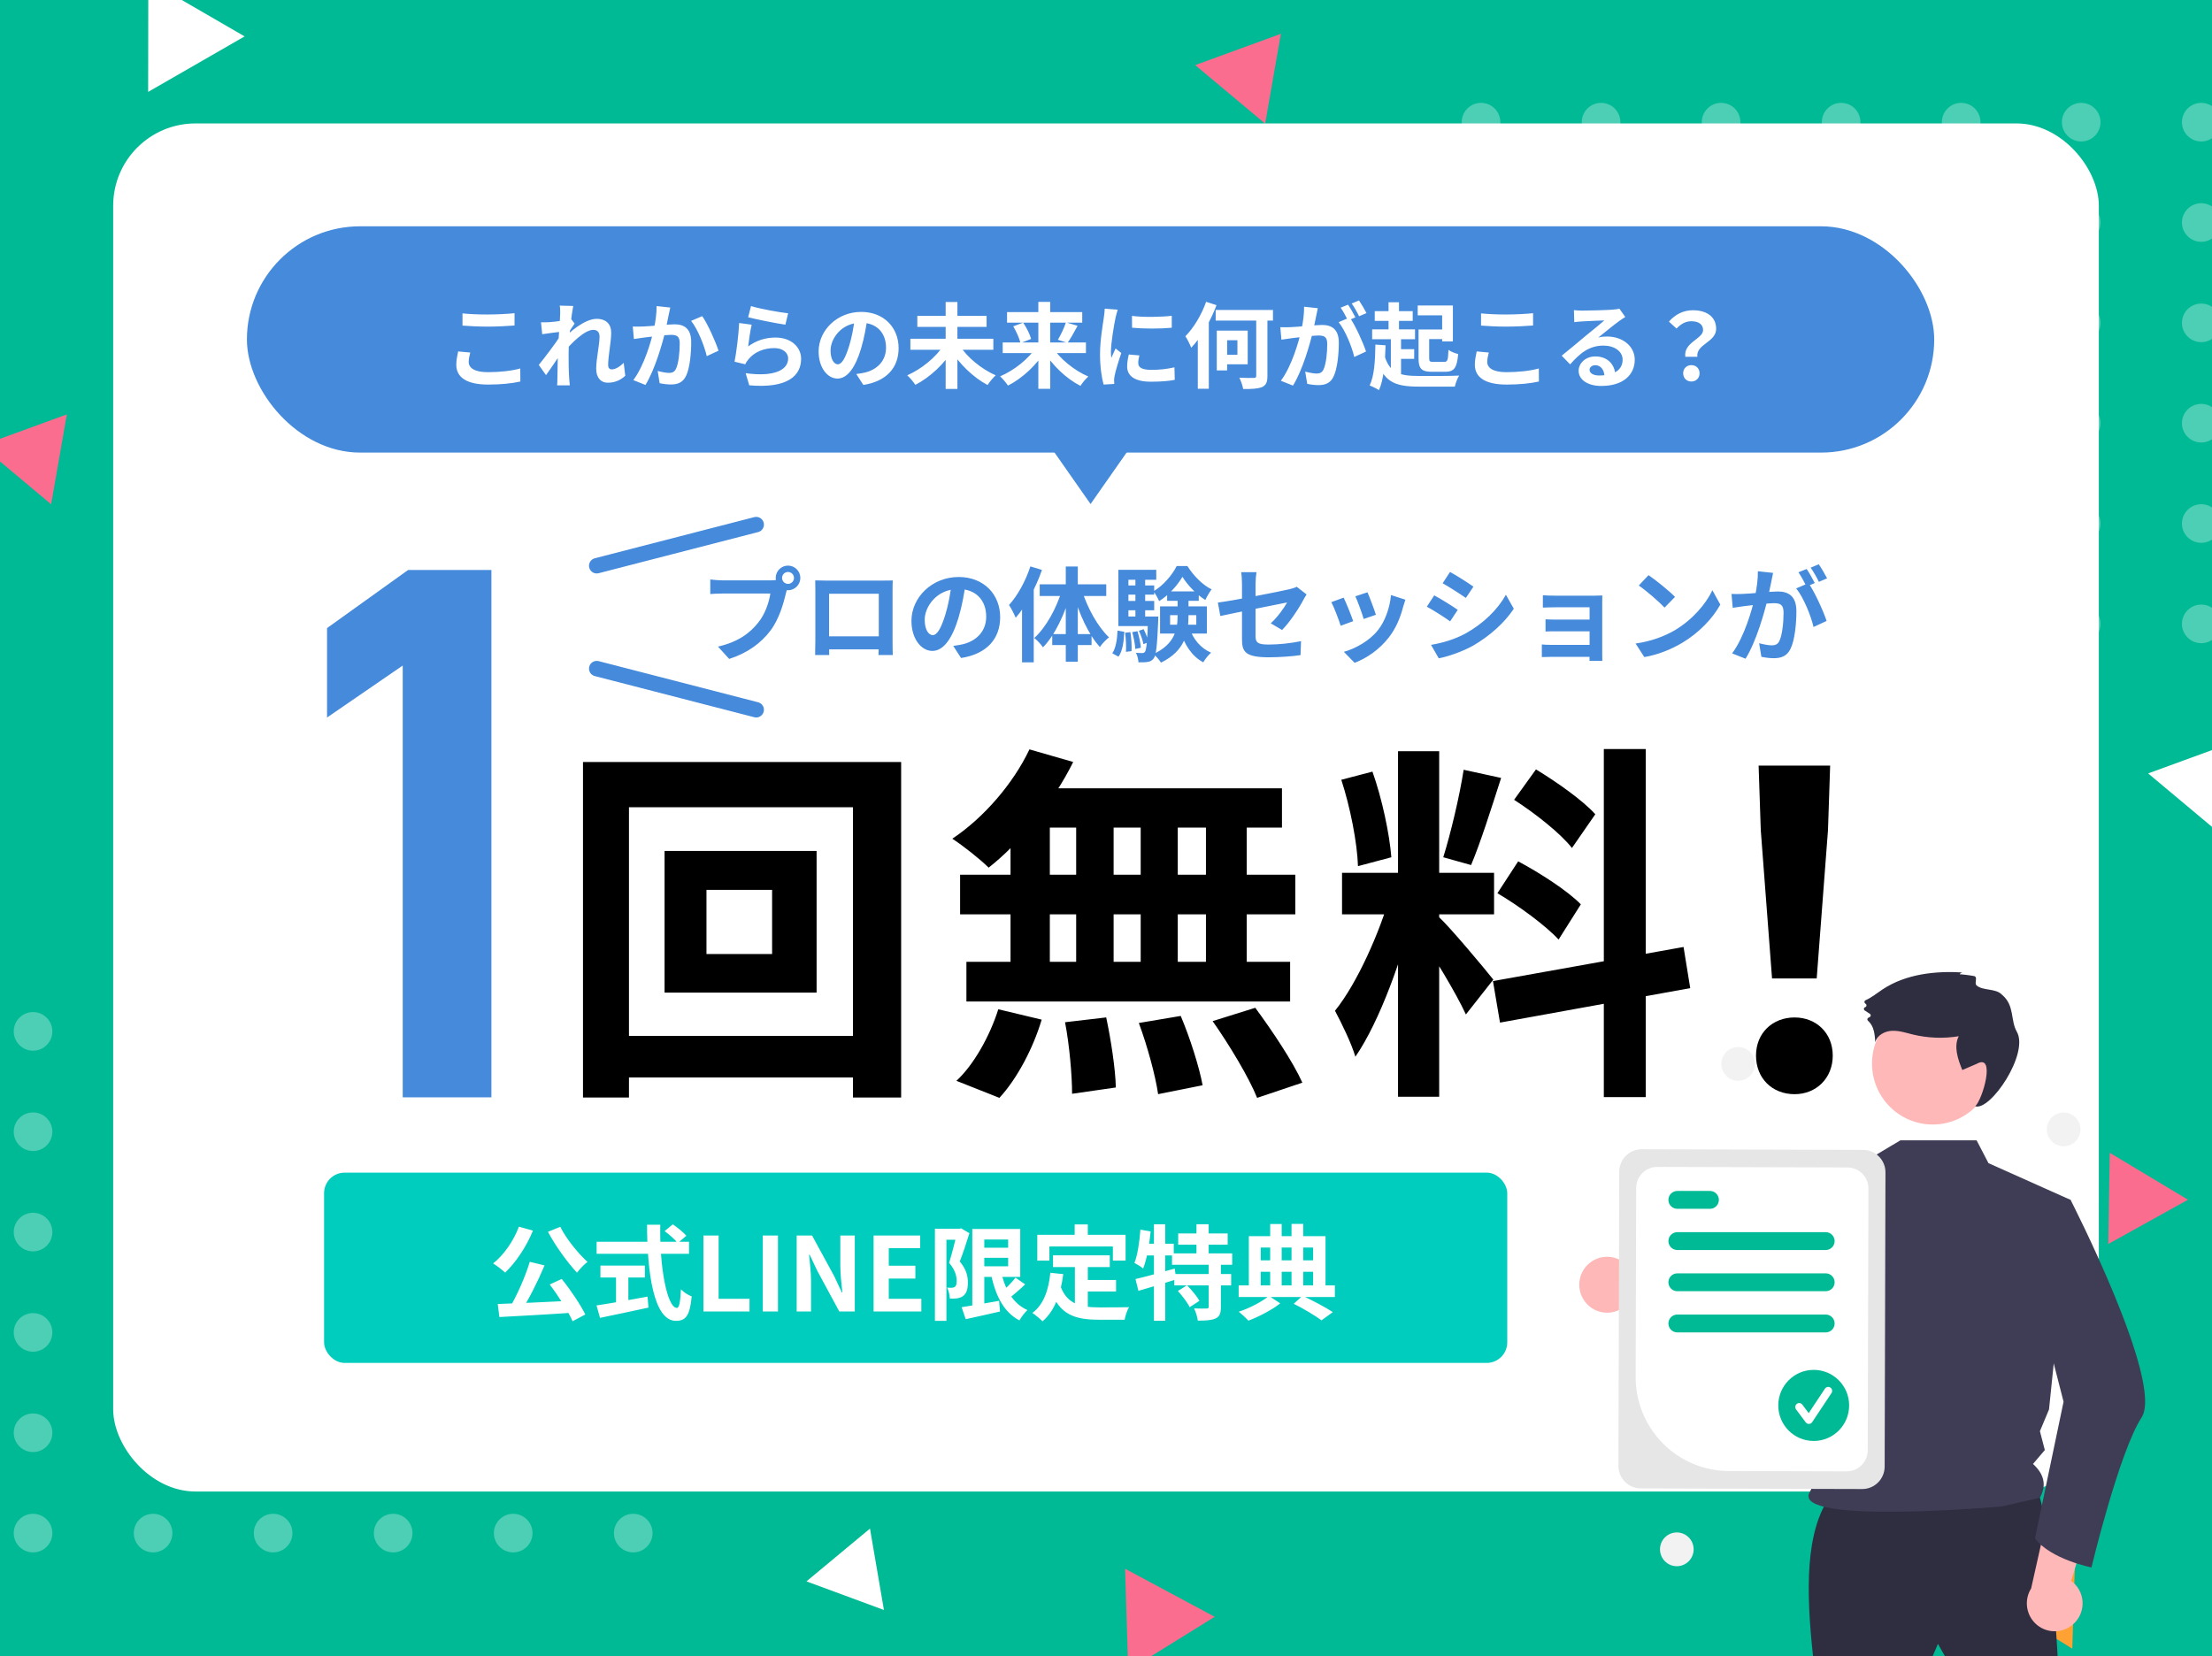 <svg width="430" height="322" viewBox="0 0 430 322" fill="none" xmlns="http://www.w3.org/2000/svg">
<rect x="0" y="0" width="430" height="322" fill="#808080" stroke="none"/>
<g clip-path="url(#clip0_145_504)">
<rect width="430" height="322" fill="#00BA95"/>
<g opacity="0.3">
<circle cx="3.755" cy="3.755" r="3.755" transform="matrix(1 0 0 -1 2.669 301.842)" fill="white"/>
<circle cx="3.755" cy="3.755" r="3.755" transform="matrix(1 0 0 -1 26.004 301.842)" fill="white"/>
<circle cx="3.755" cy="3.755" r="3.755" transform="matrix(1 0 0 -1 49.338 301.842)" fill="white"/>
<circle cx="3.755" cy="3.755" r="3.755" transform="matrix(1 0 0 -1 72.673 301.842)" fill="white"/>
<circle cx="3.755" cy="3.755" r="3.755" transform="matrix(1 0 0 -1 96.007 301.842)" fill="white"/>
<circle cx="3.755" cy="3.755" r="3.755" transform="matrix(1 0 0 -1 119.342 301.842)" fill="white"/>
<circle cx="3.755" cy="3.755" r="3.755" transform="matrix(1 0 0 -1 2.669 282.333)" fill="white"/>
<circle cx="3.755" cy="3.755" r="3.755" transform="matrix(1 0 0 -1 26.004 282.333)" fill="white"/>
<circle cx="3.755" cy="3.755" r="3.755" transform="matrix(1 0 0 -1 49.338 282.333)" fill="white"/>
<circle cx="3.755" cy="3.755" r="3.755" transform="matrix(1 0 0 -1 72.673 282.333)" fill="white"/>
<circle cx="3.755" cy="3.755" r="3.755" transform="matrix(1 0 0 -1 96.007 282.333)" fill="white"/>
<circle cx="3.755" cy="3.755" r="3.755" transform="matrix(1 0 0 -1 119.342 282.333)" fill="white"/>
<circle cx="3.755" cy="3.755" r="3.755" transform="matrix(1 0 0 -1 2.669 262.822)" fill="white"/>
<circle cx="3.755" cy="3.755" r="3.755" transform="matrix(1 0 0 -1 26.004 262.822)" fill="white"/>
<circle cx="3.755" cy="3.755" r="3.755" transform="matrix(1 0 0 -1 49.338 262.822)" fill="white"/>
<circle cx="3.755" cy="3.755" r="3.755" transform="matrix(1 0 0 -1 72.673 262.822)" fill="white"/>
<circle cx="3.755" cy="3.755" r="3.755" transform="matrix(1 0 0 -1 96.007 262.822)" fill="white"/>
<circle cx="3.755" cy="3.755" r="3.755" transform="matrix(1 0 0 -1 119.342 262.822)" fill="white"/>
<circle cx="3.755" cy="3.755" r="3.755" transform="matrix(1 0 0 -1 2.669 243.312)" fill="white"/>
<circle cx="3.755" cy="3.755" r="3.755" transform="matrix(1 0 0 -1 26.004 243.312)" fill="white"/>
<circle cx="3.755" cy="3.755" r="3.755" transform="matrix(1 0 0 -1 49.338 243.312)" fill="white"/>
<circle cx="3.755" cy="3.755" r="3.755" transform="matrix(1 0 0 -1 72.673 243.312)" fill="white"/>
<circle cx="3.755" cy="3.755" r="3.755" transform="matrix(1 0 0 -1 96.007 243.312)" fill="white"/>
<circle cx="3.755" cy="3.755" r="3.755" transform="matrix(1 0 0 -1 119.342 243.312)" fill="white"/>
<circle cx="3.755" cy="3.755" r="3.755" transform="matrix(1 0 0 -1 2.669 223.802)" fill="white"/>
<circle cx="3.755" cy="3.755" r="3.755" transform="matrix(1 0 0 -1 26.004 223.802)" fill="white"/>
<circle cx="3.755" cy="3.755" r="3.755" transform="matrix(1 0 0 -1 49.338 223.802)" fill="white"/>
<circle cx="3.755" cy="3.755" r="3.755" transform="matrix(1 0 0 -1 72.673 223.802)" fill="white"/>
<circle cx="3.755" cy="3.755" r="3.755" transform="matrix(1 0 0 -1 96.007 223.802)" fill="white"/>
<circle cx="3.755" cy="3.755" r="3.755" transform="matrix(1 0 0 -1 119.342 223.802)" fill="white"/>
<circle cx="3.755" cy="3.755" r="3.755" transform="matrix(1 0 0 -1 2.669 204.292)" fill="white"/>
<circle cx="3.755" cy="3.755" r="3.755" transform="matrix(1 0 0 -1 26.004 204.292)" fill="white"/>
<circle cx="3.755" cy="3.755" r="3.755" transform="matrix(1 0 0 -1 49.338 204.292)" fill="white"/>
<circle cx="3.755" cy="3.755" r="3.755" transform="matrix(1 0 0 -1 72.673 204.292)" fill="white"/>
</g>
<g opacity="0.3">
<circle cx="3.755" cy="3.755" r="3.755" transform="matrix(-1 8.74228e-08 8.74228e-08 1 431.665 20)" fill="white"/>
<circle cx="3.755" cy="3.755" r="3.755" transform="matrix(-1 8.74228e-08 8.74228e-08 1 408.331 20)" fill="white"/>
<circle cx="3.755" cy="3.755" r="3.755" transform="matrix(-1 8.74228e-08 8.74228e-08 1 384.996 20)" fill="white"/>
<circle cx="3.755" cy="3.755" r="3.755" transform="matrix(-1 8.74228e-08 8.74228e-08 1 361.662 20)" fill="white"/>
<circle cx="3.755" cy="3.755" r="3.755" transform="matrix(-1 8.74228e-08 8.74228e-08 1 338.327 20)" fill="white"/>
<circle cx="3.755" cy="3.755" r="3.755" transform="matrix(-1 8.74228e-08 8.74228e-08 1 314.993 20)" fill="white"/>
<circle cx="3.755" cy="3.755" r="3.755" transform="matrix(-1 8.74228e-08 8.74228e-08 1 291.658 20)" fill="white"/>
<circle cx="3.755" cy="3.755" r="3.755" transform="matrix(-1 8.74228e-08 8.74228e-08 1 431.665 39.51)" fill="white"/>
<circle cx="3.755" cy="3.755" r="3.755" transform="matrix(-1 8.74228e-08 8.74228e-08 1 408.331 39.51)" fill="white"/>
<circle cx="3.755" cy="3.755" r="3.755" transform="matrix(-1 8.74228e-08 8.74228e-08 1 384.996 39.51)" fill="white"/>
<circle cx="3.755" cy="3.755" r="3.755" transform="matrix(-1 8.74228e-08 8.74228e-08 1 361.662 39.51)" fill="white"/>
<circle cx="3.755" cy="3.755" r="3.755" transform="matrix(-1 8.74228e-08 8.74228e-08 1 338.327 39.51)" fill="white"/>
<circle cx="3.755" cy="3.755" r="3.755" transform="matrix(-1 8.74228e-08 8.74228e-08 1 314.993 39.51)" fill="white"/>
<circle cx="3.755" cy="3.755" r="3.755" transform="matrix(-1 8.74228e-08 8.74228e-08 1 291.658 39.51)" fill="white"/>
<circle cx="3.755" cy="3.755" r="3.755" transform="matrix(-1 8.74228e-08 8.74228e-08 1 431.665 59.02)" fill="white"/>
<circle cx="3.755" cy="3.755" r="3.755" transform="matrix(-1 8.74228e-08 8.74228e-08 1 408.331 59.02)" fill="white"/>
<circle cx="3.755" cy="3.755" r="3.755" transform="matrix(-1 8.74228e-08 8.74228e-08 1 384.996 59.02)" fill="white"/>
<circle cx="3.755" cy="3.755" r="3.755" transform="matrix(-1 8.74228e-08 8.74228e-08 1 361.662 59.02)" fill="white"/>
<circle cx="3.755" cy="3.755" r="3.755" transform="matrix(-1 8.74228e-08 8.74228e-08 1 338.327 59.02)" fill="white"/>
<circle cx="3.755" cy="3.755" r="3.755" transform="matrix(-1 8.74228e-08 8.74228e-08 1 314.993 59.02)" fill="white"/>
<circle cx="3.755" cy="3.755" r="3.755" transform="matrix(-1 8.74228e-08 8.74228e-08 1 291.658 59.02)" fill="white"/>
<circle cx="3.755" cy="3.755" r="3.755" transform="matrix(-1 8.74228e-08 8.74228e-08 1 431.665 78.53)" fill="white"/>
<circle cx="3.755" cy="3.755" r="3.755" transform="matrix(-1 8.74228e-08 8.74228e-08 1 408.331 78.53)" fill="white"/>
<circle cx="3.755" cy="3.755" r="3.755" transform="matrix(-1 8.74228e-08 8.74228e-08 1 384.996 78.53)" fill="white"/>
<circle cx="3.755" cy="3.755" r="3.755" transform="matrix(-1 8.74228e-08 8.74228e-08 1 361.662 78.53)" fill="white"/>
<circle cx="3.755" cy="3.755" r="3.755" transform="matrix(-1 8.74228e-08 8.74228e-08 1 338.327 78.53)" fill="white"/>
<circle cx="3.755" cy="3.755" r="3.755" transform="matrix(-1 8.74228e-08 8.74228e-08 1 314.993 78.53)" fill="white"/>
<circle cx="3.755" cy="3.755" r="3.755" transform="matrix(-1 8.74228e-08 8.74228e-08 1 291.658 78.53)" fill="white"/>
<circle cx="3.755" cy="3.755" r="3.755" transform="matrix(-1 8.74228e-08 8.74228e-08 1 431.665 98.04)" fill="white"/>
<circle cx="3.755" cy="3.755" r="3.755" transform="matrix(-1 8.74228e-08 8.74228e-08 1 408.331 98.04)" fill="white"/>
<circle cx="3.755" cy="3.755" r="3.755" transform="matrix(-1 8.74228e-08 8.74228e-08 1 384.996 98.04)" fill="white"/>
<circle cx="3.755" cy="3.755" r="3.755" transform="matrix(-1 8.74228e-08 8.74228e-08 1 361.662 98.04)" fill="white"/>
<circle cx="3.755" cy="3.755" r="3.755" transform="matrix(-1 8.74228e-08 8.74228e-08 1 338.327 98.04)" fill="white"/>
<circle cx="3.755" cy="3.755" r="3.755" transform="matrix(-1 8.74228e-08 8.74228e-08 1 314.993 98.04)" fill="white"/>
<circle cx="3.755" cy="3.755" r="3.755" transform="matrix(-1 8.74228e-08 8.74228e-08 1 291.658 98.04)" fill="white"/>
<circle cx="3.755" cy="3.755" r="3.755" transform="matrix(-1 8.74228e-08 8.74228e-08 1 431.665 117.55)" fill="white"/>
<circle cx="3.755" cy="3.755" r="3.755" transform="matrix(-1 8.74228e-08 8.74228e-08 1 408.331 117.55)" fill="white"/>
<circle cx="3.755" cy="3.755" r="3.755" transform="matrix(-1 8.74228e-08 8.74228e-08 1 384.996 117.55)" fill="white"/>
<circle cx="3.755" cy="3.755" r="3.755" transform="matrix(-1 8.74228e-08 8.74228e-08 1 361.662 117.55)" fill="white"/>
<circle cx="3.755" cy="3.755" r="3.755" transform="matrix(-1 8.74228e-08 8.74228e-08 1 338.327 117.55)" fill="white"/>
</g>
<path d="M28.828 -3.77L47.552 7.077L28.797 17.869L28.828 -3.77Z" fill="white"/>
<path d="M435.192 143.946L431.96 162.411L417.585 150.38L435.192 143.946Z" fill="white"/>
<path d="M248.996 6.572L245.938 24.042L232.338 12.659L248.996 6.572Z" fill="#FA6D8F"/>
<path d="M12.996 80.572L9.938 98.042L-3.662 86.659L12.996 80.572Z" fill="#FA6D8F"/>
<path d="M410.124 224.147L425.336 233.266L409.832 241.88L410.124 224.147Z" fill="#FA6D8F"/>
<path d="M218.706 305.015L236.133 314.364L219.322 324.782L218.706 305.015Z" fill="#FA6D8F"/>
<path d="M403.333 304.797L389.435 312.253L402.842 320.561L403.333 304.797Z" fill="#FFA133"/>
<path d="M169.119 297.212L171.831 313.036L156.771 307.473L169.119 297.212Z" fill="white"/>
<rect x="22" y="24" width="386" height="266" rx="16" fill="white"/>
<rect x="48" y="44" width="328" height="44" rx="22" fill="#458ADB"/>
<path d="M89.906 60.932C91.238 61.076 92.912 61.148 94.82 61.148C96.584 61.148 98.654 61.04 100.022 60.896V63.29C98.762 63.398 96.548 63.506 94.82 63.506C92.948 63.506 91.382 63.416 89.906 63.308V60.932ZM91.418 68.546C91.256 69.194 91.112 69.77 91.112 70.382C91.112 71.516 92.228 72.362 94.82 72.362C97.232 72.362 99.536 72.092 101.138 71.642L101.156 74.18C99.572 74.54 97.412 74.774 94.892 74.774C90.788 74.774 88.7 73.406 88.7 70.922C88.7 69.896 88.934 69.014 89.06 68.33L91.418 68.546ZM121.55 73.064C120.704 73.838 119.624 74.414 118.148 74.414C116.798 74.414 115.898 73.442 115.898 71.696C115.898 69.734 116.546 67.106 116.546 65.45C116.546 64.568 116.096 64.136 115.322 64.136C113.648 64.136 110.966 66.782 109.526 68.618L109.508 65.846C110.606 64.694 113.612 61.994 115.988 61.994C117.932 61.994 118.814 63.146 118.814 64.658C118.814 66.512 118.22 69.158 118.22 71.03C118.22 71.498 118.472 71.822 118.922 71.822C119.588 71.822 120.434 71.354 121.244 70.544L121.55 73.064ZM109.112 64.496C108.302 64.586 106.592 64.802 105.404 64.982L105.17 62.66C105.674 62.678 106.088 62.678 106.736 62.642C107.87 62.588 110.174 62.246 110.984 61.976L111.704 62.912C111.398 63.326 110.84 64.208 110.534 64.676L109.49 68.06C108.698 69.212 107.096 71.624 106.142 72.938L104.738 70.958C105.872 69.554 108.032 66.71 108.932 65.288L108.968 64.82L109.112 64.496ZM108.896 61.022C108.896 60.518 108.914 59.978 108.806 59.42L111.434 59.492C111.128 60.932 110.534 65.648 110.534 68.87C110.534 70.328 110.534 71.858 110.642 73.532C110.66 73.856 110.732 74.522 110.768 74.918H108.302C108.338 74.504 108.356 73.874 108.356 73.586C108.374 71.84 108.392 70.634 108.446 68.384C108.5 66.782 108.896 61.742 108.896 61.022ZM130.298 59.798C130.19 60.266 130.082 60.842 129.974 61.292C129.812 62.102 129.578 63.218 129.398 64.136C128.804 66.674 127.346 71.804 125.474 74.846L123.116 73.91C125.258 71.03 126.608 66.278 127.112 64.01C127.454 62.39 127.652 60.86 127.634 59.51L130.298 59.798ZM136.508 61.472C137.606 63.038 139.118 66.458 139.676 68.186L137.39 69.248C136.922 67.232 135.644 63.992 134.348 62.39L136.508 61.472ZM123.008 63.488C123.656 63.524 124.268 63.506 124.934 63.488C126.374 63.452 129.776 63.056 131.126 63.056C133.016 63.056 134.366 63.902 134.366 66.512C134.366 68.636 134.114 71.552 133.358 73.1C132.746 74.36 131.756 74.756 130.406 74.756C129.704 74.756 128.858 74.648 128.228 74.504L127.85 72.128C128.552 72.326 129.578 72.506 130.046 72.506C130.658 72.506 131.108 72.326 131.396 71.732C131.9 70.724 132.134 68.528 132.134 66.764C132.134 65.324 131.504 65.108 130.388 65.108C129.308 65.108 126.212 65.504 125.222 65.63C124.7 65.702 123.764 65.828 123.224 65.918L123.008 63.488ZM145.994 59.51C147.704 60.05 151.628 60.752 153.212 60.914L152.672 63.128C150.836 62.876 146.84 62.048 145.436 61.688L145.994 59.51ZM146.12 63.128C145.868 64.136 145.562 66.314 145.436 67.358C147.056 66.17 148.856 65.63 150.746 65.63C153.896 65.63 155.732 67.574 155.732 69.752C155.732 73.046 153.122 75.566 145.652 74.918L144.95 72.56C150.368 73.316 153.212 72.002 153.212 69.698C153.212 68.528 152.114 67.682 150.53 67.682C148.496 67.682 146.678 68.438 145.544 69.806C145.22 70.184 145.022 70.472 144.878 70.832L142.79 70.328C143.15 68.564 143.582 65.036 143.69 62.804L146.12 63.128ZM168.638 61.67C168.386 63.506 168.026 65.612 167.396 67.736C166.316 71.372 164.768 73.604 162.806 73.604C160.79 73.604 159.134 71.39 159.134 68.348C159.134 64.208 162.752 60.644 167.414 60.644C171.86 60.644 174.686 63.74 174.686 67.682C174.686 71.462 172.364 74.144 167.828 74.846L166.46 72.722C167.162 72.632 167.666 72.542 168.152 72.434C170.438 71.876 172.238 70.238 172.238 67.592C172.238 64.766 170.474 62.75 167.36 62.75C163.544 62.75 161.456 65.864 161.456 68.132C161.456 69.95 162.176 70.832 162.86 70.832C163.634 70.832 164.318 69.68 165.074 67.25C165.596 65.558 165.992 63.488 166.172 61.598L168.638 61.67ZM176.972 65.864H193.1V68.006H176.972V65.864ZM178.322 61.418H191.786V63.56H178.322V61.418ZM183.83 58.718H186.116V75.62H183.83V58.718ZM183.452 67.106L185.324 67.88C183.596 70.742 180.788 73.352 177.944 74.828C177.584 74.288 176.864 73.424 176.36 72.974C179.132 71.768 181.976 69.428 183.452 67.106ZM186.512 67.124C187.97 69.446 190.814 71.786 193.568 72.974C193.064 73.406 192.344 74.288 191.984 74.864C189.194 73.388 186.44 70.724 184.712 67.88L186.512 67.124ZM194.918 66.584H211.1V68.654H194.918V66.584ZM195.764 60.68H210.38V62.732H195.764V60.68ZM201.848 58.7H204.152V75.602H201.848V58.7ZM207.212 62.678L209.48 63.344C208.814 64.586 208.094 65.864 207.518 66.674L205.646 66.062C206.204 65.144 206.87 63.74 207.212 62.678ZM196.97 63.452L198.896 62.732C199.562 63.704 200.21 65.018 200.444 65.9L198.374 66.71C198.194 65.846 197.582 64.478 196.97 63.452ZM201.488 67.412L203.234 68.114C201.542 70.958 198.752 73.55 195.944 74.972C195.602 74.45 194.9 73.604 194.414 73.172C197.186 72.002 200.03 69.716 201.488 67.412ZM204.566 67.448C206.006 69.734 208.814 72.038 211.568 73.208C211.064 73.64 210.38 74.468 210.038 75.026C207.23 73.604 204.512 70.976 202.82 68.15L204.566 67.448ZM220.046 61.418C222.26 61.724 225.86 61.634 227.786 61.4V63.722C225.59 63.938 222.314 63.938 220.064 63.722L220.046 61.418ZM221.486 69.104C221.342 69.716 221.27 70.148 221.27 70.616C221.27 71.426 221.972 71.912 223.808 71.912C225.41 71.912 226.742 71.768 228.308 71.426L228.362 73.856C227.192 74.09 225.734 74.216 223.7 74.216C220.604 74.216 219.11 73.1 219.11 71.264C219.11 70.544 219.218 69.842 219.434 68.924L221.486 69.104ZM217.274 60.212C217.148 60.59 216.914 61.508 216.842 61.832C216.59 63.02 215.96 66.62 215.96 68.42C215.96 68.78 215.978 69.23 216.032 69.59C216.302 68.978 216.59 68.366 216.86 67.754L217.976 68.636C217.454 70.148 216.86 72.092 216.68 73.046C216.626 73.316 216.572 73.712 216.572 73.892C216.59 74.09 216.59 74.396 216.608 74.648L214.538 74.774C214.178 73.55 213.836 71.354 213.836 68.906C213.836 66.188 214.376 63.164 214.574 61.76C214.646 61.274 214.736 60.59 214.754 60.014L217.274 60.212ZM236.318 60.266H247.46V62.336H236.318V60.266ZM244.202 61.022H246.38V73.082C246.38 74.324 246.11 74.9 245.336 75.26C244.562 75.584 243.338 75.656 241.664 75.638C241.574 75.026 241.232 74.054 240.926 73.442C242.114 73.496 243.356 73.496 243.734 73.478C244.094 73.478 244.202 73.388 244.202 73.046V61.022ZM236.534 64.28H238.55V72.02H236.534V64.28ZM237.416 64.28H242.546V70.832H237.416V68.978H240.548V66.152H237.416V64.28ZM234.464 58.682L236.48 59.33C235.364 62.372 233.51 65.594 231.566 67.61C231.386 67.106 230.792 65.9 230.432 65.378C232.034 63.776 233.564 61.22 234.464 58.682ZM232.844 63.74L234.986 61.598V61.616V75.584H232.844V63.74ZM256.172 59.924C256.064 60.392 255.956 60.968 255.866 61.418C255.686 62.228 255.47 63.344 255.272 64.262C254.678 66.8 253.238 71.93 251.348 74.972L248.99 74.036C251.132 71.156 252.482 66.404 252.986 64.136C253.328 62.516 253.526 60.986 253.508 59.636L256.172 59.924ZM262.382 61.724C263.48 63.29 264.992 66.638 265.55 68.348L263.264 69.41C262.796 67.412 261.518 64.244 260.222 62.642L262.382 61.724ZM248.882 63.614C249.53 63.65 250.142 63.632 250.808 63.614C252.248 63.578 255.668 63.182 257 63.182C258.908 63.182 260.258 64.028 260.258 66.638C260.258 68.762 259.988 71.678 259.232 73.226C258.638 74.486 257.63 74.882 256.28 74.882C255.578 74.882 254.732 74.774 254.12 74.63L253.724 72.254C254.426 72.452 255.452 72.632 255.92 72.632C256.532 72.632 257 72.452 257.27 71.858C257.774 70.85 258.008 68.654 258.008 66.89C258.008 65.45 257.396 65.234 256.262 65.234C255.2 65.234 252.086 65.63 251.096 65.756C250.574 65.828 249.638 65.954 249.098 66.044L248.882 63.614ZM262.058 59.24C262.508 59.888 263.138 61.04 263.48 61.706L262.04 62.318C261.662 61.58 261.104 60.518 260.618 59.816L262.058 59.24ZM264.182 58.412C264.65 59.096 265.316 60.248 265.64 60.878L264.2 61.49C263.84 60.734 263.246 59.69 262.76 59.006L264.182 58.412ZM267.242 60.5H274.622V62.39H267.242V60.5ZM276.584 64.064H281.516V65.936H276.584V64.064ZM266.738 64.046H275.072V65.954H266.738V64.046ZM271.436 67.898H274.91V69.77H271.436V67.898ZM269.924 58.772H271.958V65.072H269.924V58.772ZM270.374 65.27H272.354V73.28H270.374V65.27ZM275.594 59.402H282.434V66.386H280.346V61.31H275.594V59.402ZM275.756 64.064H277.826V69.626C277.826 70.274 277.952 70.364 278.654 70.364C278.978 70.364 280.328 70.364 280.742 70.364C281.39 70.364 281.498 70.04 281.57 68.024C282.002 68.366 282.902 68.708 283.46 68.834C283.226 71.552 282.668 72.29 280.922 72.29C280.472 72.29 278.78 72.29 278.366 72.29C276.368 72.29 275.756 71.714 275.756 69.644V64.064ZM269.042 68.762C269.996 72.542 272.03 73.1 275.828 73.1C277.214 73.118 282.02 73.118 283.658 73.028C283.316 73.514 282.956 74.522 282.812 75.17H275.828C271.076 75.17 268.736 74.27 267.494 69.212L269.042 68.762ZM267.368 66.998L269.348 67.142C269.258 70.58 268.988 73.784 268.07 75.854C267.692 75.602 266.738 75.134 266.252 74.936C267.152 73.118 267.332 70.112 267.368 66.998ZM287.906 60.932C289.238 61.076 290.912 61.148 292.82 61.148C294.584 61.148 296.654 61.04 298.022 60.896V63.29C296.762 63.398 294.548 63.506 292.82 63.506C290.948 63.506 289.382 63.416 287.906 63.308V60.932ZM289.418 68.546C289.256 69.194 289.112 69.77 289.112 70.382C289.112 71.516 290.228 72.362 292.82 72.362C295.232 72.362 297.536 72.092 299.138 71.642L299.156 74.18C297.572 74.54 295.412 74.774 292.892 74.774C288.788 74.774 286.7 73.406 286.7 70.922C286.7 69.896 286.934 69.014 287.06 68.33L289.418 68.546ZM305.96 60.302C306.464 60.356 307.076 60.392 307.58 60.392C308.552 60.392 312.386 60.302 313.412 60.212C314.168 60.158 314.582 60.086 314.798 60.014L315.95 61.634C315.536 61.904 315.104 62.156 314.708 62.462C313.736 63.146 311.846 64.73 310.694 65.63C311.306 65.468 311.846 65.432 312.404 65.432C315.464 65.432 317.786 67.34 317.786 69.95C317.786 72.794 315.626 75.044 311.27 75.044C308.768 75.044 306.878 73.91 306.878 72.092C306.878 70.634 308.21 69.302 310.118 69.302C312.584 69.302 313.952 70.958 314.006 72.938L311.9 73.208C311.864 71.912 311.18 71.012 310.118 71.012C309.452 71.012 309.002 71.426 309.002 71.894C309.002 72.56 309.74 73.01 310.838 73.01C313.88 73.01 315.428 71.858 315.428 69.932C315.428 68.294 313.808 67.196 311.702 67.196C308.93 67.196 307.148 68.672 305.222 70.85L303.584 69.158C304.862 68.15 307.04 66.314 308.084 65.432C309.092 64.604 310.982 63.092 311.864 62.3C310.946 62.336 308.462 62.426 307.49 62.498C307.004 62.534 306.446 62.57 306.032 62.642L305.96 60.302ZM327.614 69.374C327.236 66.548 331.07 65.918 331.07 64.172C331.07 63.074 330.206 62.462 328.784 62.462C327.686 62.462 326.786 62.966 325.904 63.884L324.428 62.534C325.58 61.202 327.164 60.32 329.09 60.32C331.7 60.32 333.608 61.544 333.608 63.938C333.608 66.566 329.666 66.89 329.954 69.374H327.614ZM328.802 74.18C327.866 74.18 327.2 73.514 327.2 72.578C327.2 71.642 327.884 70.994 328.802 70.994C329.702 70.994 330.386 71.642 330.386 72.578C330.386 73.514 329.702 74.18 328.802 74.18Z" fill="white"/>
<path d="M201.5 83H222.5L212 98L201.5 83Z" fill="#458ADB"/>
<path d="M137.333 173.025V185.495H150.092V173.025H137.333ZM129.188 165.456H158.742V192.992H129.188V165.456ZM113.329 148.156H175.177V213.391H165.806V156.95H122.268V213.391H113.329V148.156ZM118.375 201.425H171.14V209.499H118.375V201.425ZM200.118 145.705L208.624 148.156C204.659 156.157 198.244 163.942 192.189 168.7C190.603 167.114 187.143 164.375 185.124 163.077C191.179 159.04 196.946 152.409 200.118 145.705ZM199.541 153.274H249.207V160.915H197.451L199.541 153.274ZM186.638 170.069H251.802V177.782H186.638V170.069ZM187.864 187.009H250.792V194.722H187.864V187.009ZM209.2 156.013H216.481V191.045H209.2V156.013ZM196.442 156.013H204.082V191.118H196.442V156.013ZM221.743 156.013H228.951V191.118H221.743V156.013ZM234.429 156.013H242.359V191.118H234.429V156.013ZM207.038 198.758L215.039 197.821C215.976 202.218 216.841 207.913 216.913 211.445L208.407 212.67C208.407 209.138 207.903 203.228 207.038 198.758ZM221.382 198.903L229.528 197.533C231.33 201.786 233.132 207.48 233.781 211.013L225.131 212.743C224.626 209.21 223.04 203.372 221.382 198.903ZM235.727 198.542L244.017 195.947C247.26 200.344 251.369 206.471 253.171 210.508L244.377 213.463C242.791 209.499 238.971 203.155 235.727 198.542ZM194.063 196.235L202.497 198.254C200.839 203.804 197.739 209.715 194.279 213.463L185.917 210.148C189.233 207.12 192.405 201.498 194.063 196.235ZM271.769 146.065H279.77V213.247H271.769V146.065ZM260.884 169.709H290.438V177.782H260.884V169.709ZM270.255 174.034L275.012 176.34C272.706 186 268.237 198.542 263.479 205.462C262.686 202.795 260.812 198.975 259.514 196.524C263.839 191.19 268.237 181.17 270.255 174.034ZM279.626 178.215C281.716 180.089 288.708 188.45 290.294 190.469L284.96 197.245C283.086 193.136 278.256 185.135 275.661 181.603L279.626 178.215ZM260.74 151.616L266.795 150.03C268.669 155.292 270.111 162.14 270.471 166.681L263.984 168.411C263.839 163.87 262.47 156.878 260.74 151.616ZM284.527 149.67L291.808 151.255C289.934 157.094 287.771 163.942 285.969 168.195L280.563 166.681C282.004 162.068 283.734 154.788 284.527 149.67ZM311.775 145.633H319.92V213.319H311.775V145.633ZM290.222 190.757L327.273 184.125L328.57 192.127L291.592 198.83L290.222 190.757ZM294.331 155.508L298.584 149.598C302.62 152.048 307.738 155.653 310.117 158.32L305.576 164.879C303.413 162.068 298.367 158.103 294.331 155.508ZM291.087 173.673L295.124 167.474C299.304 169.709 304.711 173.169 307.306 175.836L302.981 182.684C300.53 180.017 295.268 176.124 291.087 173.673Z" fill="black"/>
<path d="M344.476 190.243L342.285 161.419L341.864 148.861H355.77L355.349 161.419L353.157 190.243H344.476ZM348.859 212.747C344.476 212.747 341.358 209.628 341.358 205.246C341.358 200.863 344.561 197.829 348.859 197.829C353.073 197.829 356.276 200.863 356.276 205.246C356.276 209.628 353.073 212.747 348.859 212.747Z" fill="black"/>
<path d="M95.525 110.829V213.365H78.287V129.405L63.575 139.51V122.123L79.327 110.829H95.525Z" fill="#458ADB"/>
<path d="M152.029 112.368C152.029 113.007 152.548 113.526 153.187 113.526C153.826 113.526 154.345 113.007 154.345 112.368C154.345 111.729 153.826 111.21 153.187 111.21C152.548 111.21 152.029 111.729 152.029 112.368ZM150.792 112.368C150.792 111.051 151.869 109.973 153.187 109.973C154.504 109.973 155.582 111.051 155.582 112.368C155.582 113.686 154.504 114.764 153.187 114.764C151.869 114.764 150.792 113.686 150.792 112.368ZM153.227 113.945C153.027 114.324 152.887 114.903 152.788 115.322C152.329 117.279 151.45 120.393 149.773 122.608C147.977 125.004 145.322 126.98 141.749 128.118L139.573 125.722C143.545 124.804 145.801 123.068 147.398 121.051C148.735 119.395 149.494 117.119 149.754 115.402C148.536 115.402 141.949 115.402 140.451 115.402C139.533 115.402 138.595 115.462 138.076 115.502V112.668C138.675 112.747 139.793 112.847 140.451 112.847C141.949 112.847 148.576 112.847 149.694 112.847C150.093 112.847 150.732 112.827 151.251 112.688L153.227 113.945ZM158.477 112.847C159.275 112.867 160.034 112.887 160.573 112.887C162.03 112.887 170.134 112.887 171.571 112.887C172.071 112.887 172.809 112.887 173.548 112.867C173.508 113.466 173.508 114.185 173.508 114.804C173.508 116.021 173.508 123.367 173.508 124.585C173.508 125.363 173.528 127.279 173.548 127.359H170.773C170.773 127.279 170.833 125.722 170.833 124.625C170.833 123.467 170.833 115.442 170.833 115.442H161.171C161.171 115.442 161.171 123.447 161.171 124.625C161.171 125.583 161.191 127.26 161.191 127.359H158.457C158.457 127.26 158.497 125.503 158.497 124.545C158.497 123.347 158.497 115.961 158.497 114.804C158.497 114.225 158.497 113.426 158.477 112.847ZM171.811 123.726V126.261H159.814V123.726H171.811ZM187.72 113.326C187.441 115.362 187.042 117.698 186.343 120.053C185.145 124.086 183.429 126.561 181.253 126.561C179.017 126.561 177.181 124.106 177.181 120.732C177.181 116.141 181.193 112.189 186.363 112.189C191.293 112.189 194.427 115.622 194.427 119.993C194.427 124.185 191.852 127.16 186.822 127.938L185.305 125.583C186.083 125.483 186.642 125.383 187.181 125.263C189.717 124.645 191.713 122.828 191.713 119.894C191.713 116.76 189.756 114.524 186.303 114.524C182.071 114.524 179.756 117.977 179.756 120.493C179.756 122.509 180.554 123.487 181.313 123.487C182.171 123.487 182.93 122.209 183.768 119.514C184.347 117.638 184.786 115.342 184.986 113.246L187.72 113.326ZM200.296 110.132L202.552 110.811C201.374 114.205 199.478 117.818 197.442 120.113C197.222 119.554 196.563 118.217 196.144 117.638C197.821 115.802 199.378 112.967 200.296 110.132ZM198.679 115.642L200.935 113.366L200.955 113.386V128.777H198.679V115.642ZM207.183 110.152H209.518V128.657H207.183V110.152ZM202.113 113.606H215.048V115.881H202.113V113.606ZM204.548 123.287H212.193V125.423H204.548V123.287ZM210.357 114.883C211.415 118.277 213.431 121.89 215.587 123.926C215.028 124.345 214.229 125.164 213.81 125.802C211.614 123.407 209.758 119.315 208.66 115.382L210.357 114.883ZM206.444 114.704L208.161 115.183C207.023 119.315 205.127 123.427 202.751 125.862C202.372 125.283 201.574 124.445 201.055 124.046C203.33 122.01 205.386 118.257 206.444 114.704ZM227.464 119.614V121.471H232.554V119.614H227.464ZM225.508 117.898H234.61V123.187H225.508V117.898ZM229.859 112.149C228.941 113.746 227.204 115.722 225.328 116.879C225.088 116.301 224.609 115.462 224.23 114.963C226.086 113.905 227.903 111.769 228.741 110.053H230.817C231.995 111.909 233.752 113.746 235.528 114.584C235.109 115.143 234.61 116.001 234.311 116.66C232.614 115.622 230.837 113.746 229.859 112.149ZM228.921 115.802H231.037V119.694C231.037 122.908 230.438 126.541 225.687 128.836C225.388 128.337 224.709 127.559 224.23 127.16C228.422 125.243 228.921 122.269 228.921 119.674V115.802ZM231.236 122.149C231.935 124.245 233.392 126.042 235.428 126.9C234.929 127.319 234.231 128.198 233.911 128.777C231.676 127.599 230.238 125.323 229.42 122.608L231.236 122.149ZM226.885 114.983H233.033V116.82H226.885V114.983ZM218.521 113.825H224.37V115.622H218.521V113.825ZM218.521 116.84H224.37V118.656H218.521V116.84ZM217.403 119.874H224.23V121.73H217.403V119.874ZM220.717 111.909H222.613V120.912H220.717V111.909ZM221.395 122.648L222.314 122.329C222.733 123.127 223.112 124.185 223.272 124.864L222.274 125.243C222.154 124.525 221.775 123.447 221.395 122.648ZM220.098 122.908L221.116 122.728C221.435 123.766 221.715 125.084 221.775 125.942L220.697 126.182C220.657 125.303 220.397 123.946 220.098 122.908ZM218.721 123.028L219.739 122.908C219.938 124.086 220.018 125.623 219.958 126.601L218.88 126.74C218.94 125.722 218.88 124.225 218.721 123.028ZM217.243 122.608L218.561 122.848C218.461 124.704 218.242 126.561 217.423 127.679L216.225 127.02C216.924 126.002 217.164 124.305 217.243 122.608ZM217.403 110.791H224.769V112.727H219.359V121.151H217.403V110.791ZM223.192 119.874H225.168C225.168 119.874 225.168 120.413 225.148 120.672C224.949 125.523 224.749 127.399 224.27 128.018C223.931 128.457 223.571 128.637 223.092 128.697C222.673 128.777 222.014 128.797 221.316 128.777C221.276 128.198 221.096 127.419 220.817 126.92C221.356 126.98 221.795 126.98 222.034 126.98C222.274 126.98 222.413 126.92 222.573 126.74C222.853 126.341 223.032 124.744 223.192 120.213V119.874ZM241.437 124.345C241.437 122.708 241.437 115.961 241.437 113.546C241.437 112.867 241.377 111.849 241.277 111.25H244.251C244.152 111.849 244.072 112.867 244.072 113.546C244.072 115.941 244.072 121.431 244.072 123.646C244.072 124.904 244.431 125.323 246.607 125.323C248.703 125.323 250.939 125.064 252.915 124.664L252.815 127.379C251.178 127.619 248.783 127.798 246.627 127.798C242.096 127.798 241.437 126.721 241.437 124.345ZM253.993 115.582C253.813 115.861 253.534 116.321 253.354 116.66C252.476 118.337 250.659 121.071 249.222 122.489L247.026 121.191C248.344 120.013 249.641 118.177 250.2 117.139C248.982 117.379 239.76 119.215 237.225 119.774L236.746 117.159C239.461 116.84 248.843 115.003 250.659 114.564C251.218 114.424 251.717 114.284 252.076 114.085L253.993 115.582ZM265.83 115.163C266.209 116.001 267.187 118.616 267.467 119.534L265.091 120.353C264.832 119.395 263.953 116.979 263.474 115.941L265.83 115.163ZM273.196 116.6C272.976 117.259 272.856 117.678 272.737 118.077C272.218 120.093 271.359 122.169 270.002 123.906C268.145 126.321 265.67 127.978 263.335 128.876L261.239 126.74C263.414 126.142 266.209 124.625 267.846 122.549C269.203 120.872 270.181 118.217 270.401 115.702L273.196 116.6ZM261.199 116.201C261.698 117.219 262.676 119.654 263.055 120.772L260.62 121.67C260.3 120.612 259.282 117.937 258.803 117.079L261.199 116.201ZM281.879 111.21C283.196 111.929 285.392 113.326 286.43 114.065L284.953 116.261C283.835 115.482 281.759 114.145 280.442 113.406L281.879 111.21ZM278.186 125.383C280.422 125.004 282.797 124.325 284.973 123.127C288.366 121.231 291.161 118.496 292.738 115.642L294.275 118.357C292.439 121.131 289.604 123.646 286.35 125.543C284.314 126.681 281.44 127.679 279.683 127.998L278.186 125.383ZM278.805 115.762C280.142 116.48 282.338 117.838 283.376 118.576L281.899 120.812C280.781 120.013 278.705 118.676 277.368 117.957L278.805 115.762ZM299.924 115.742C300.443 115.782 301.661 115.822 302.399 115.822C304.036 115.822 308.308 115.822 309.965 115.822C310.424 115.822 311.162 115.802 311.482 115.782C311.462 116.061 311.462 116.72 311.462 117.139C311.462 117.937 311.462 125.563 311.462 127.14C311.462 127.459 311.482 128.158 311.482 128.497H308.987C309.007 128.178 309.007 127.419 309.007 127.02C309.007 124.984 309.007 118.736 309.007 118.077C308.228 118.077 304.016 118.077 302.399 118.077C301.661 118.077 300.423 118.117 299.924 118.137V115.742ZM300.443 120.413C300.962 120.453 301.88 120.473 302.639 120.473C303.617 120.473 309.625 120.473 310.164 120.473V122.748C309.605 122.748 303.617 122.748 302.639 122.748C301.88 122.748 300.922 122.748 300.443 122.788V120.413ZM299.725 125.303C300.044 125.343 300.723 125.383 301.441 125.383C302.679 125.383 309.326 125.383 310.184 125.383V127.719C309.086 127.719 302.679 127.719 301.441 127.719C300.862 127.719 300.044 127.759 299.725 127.759V125.303ZM320.465 111.829C321.842 112.767 324.437 114.843 325.615 116.061L323.579 118.137C322.541 117.019 320.025 114.843 318.568 113.845L320.465 111.829ZM317.949 125.124C321.083 124.684 323.658 123.666 325.595 122.529C329.008 120.493 331.603 117.458 332.881 114.764L334.418 117.558C332.921 120.273 330.266 123.028 327.052 124.964C325.016 126.182 322.441 127.279 319.646 127.759L317.949 125.124ZM344.678 111.39C344.558 111.909 344.438 112.548 344.339 113.047C344.139 113.945 343.899 115.183 343.68 116.201C343.021 119.015 341.424 124.704 339.328 128.078L336.713 127.04C339.089 123.846 340.586 118.576 341.145 116.061C341.524 114.265 341.744 112.568 341.724 111.071L344.678 111.39ZM351.565 113.386C352.782 115.123 354.459 118.836 355.078 120.732L352.543 121.91C352.024 119.694 350.607 116.181 349.169 114.404L351.565 113.386ZM336.594 115.482C337.312 115.522 337.991 115.502 338.729 115.482C340.326 115.442 344.119 115.003 345.596 115.003C347.712 115.003 349.209 115.941 349.209 118.836C349.209 121.191 348.91 124.425 348.071 126.142C347.413 127.539 346.295 127.978 344.798 127.978C344.019 127.978 343.081 127.858 342.402 127.699L341.963 125.064C342.742 125.283 343.879 125.483 344.398 125.483C345.077 125.483 345.596 125.283 345.896 124.625C346.455 123.507 346.714 121.071 346.714 119.115C346.714 117.518 346.035 117.279 344.778 117.279C343.6 117.279 340.147 117.718 339.049 117.858C338.47 117.937 337.432 118.077 336.833 118.177L336.594 115.482ZM351.205 110.632C351.704 111.35 352.403 112.628 352.782 113.366L351.185 114.045C350.766 113.227 350.147 112.049 349.608 111.27L351.205 110.632ZM353.561 109.713C354.08 110.472 354.818 111.749 355.178 112.448L353.581 113.127C353.182 112.288 352.523 111.131 351.984 110.372L353.561 109.713Z" fill="#458ADB"/>
<g clip-path="url(#clip1_145_504)">
<path d="M307.786 252.612C308.191 253.289 308.738 253.87 309.39 254.312C310.041 254.754 310.782 255.047 311.559 255.171C312.336 255.295 313.131 255.247 313.887 255.029C314.643 254.812 315.343 254.43 315.936 253.912L332.526 263.461L331.908 253.506L316.249 245.964C315.315 245.021 314.069 244.455 312.747 244.372C311.425 244.29 310.119 244.697 309.076 245.516C308.032 246.335 307.325 247.51 307.088 248.818C306.85 250.126 307.099 251.476 307.786 252.612Z" fill="#FFB8B8"/>
<path d="M355.815 290.866C350.894 297.778 351.07 309.343 352.443 322H375.709L376.721 319.631L378.07 322H399.988C399.988 322 398.302 289.85 395.267 288.835C392.232 287.82 355.815 290.866 355.815 290.866Z" fill="#2F2E41"/>
<path d="M375.71 218.645C382.228 218.645 387.512 213.342 387.512 206.8C387.512 200.259 382.228 194.956 375.71 194.956C369.192 194.956 363.908 200.259 363.908 206.8C363.908 213.342 369.192 218.645 375.71 218.645Z" fill="#FFB8B8"/>
<path d="M384.24 221.718L386.548 226.157L402.511 233.299L398.315 274.053L396.549 278.273L397.503 281.938L395.202 284.643C397.511 286.74 397.805 288.935 396.549 291.206L389.198 292.896C389.198 292.896 348.324 296.544 351.768 290.189C355.532 283.245 356.491 262.738 348.182 251.779C341.128 242.476 346.543 230.404 346.543 230.404L363.276 225.385L369.43 221.718L384.24 221.718Z" fill="#3F3D56"/>
<path d="M380.949 189.45C381.005 189.332 381.094 189.234 381.205 189.167C381.317 189.101 381.446 189.069 381.576 189.077C376.172 188.752 370.481 189.384 365.961 192.373C364.866 193.097 363.833 193.96 362.642 194.485C362.585 194.511 362.537 194.55 362.5 194.6C362.464 194.65 362.44 194.708 362.433 194.77C362.426 194.831 362.434 194.894 362.458 194.951C362.482 195.008 362.52 195.058 362.569 195.096L362.699 195.199C362.751 195.239 362.791 195.294 362.814 195.355C362.837 195.417 362.843 195.484 362.831 195.548C362.819 195.613 362.789 195.673 362.745 195.722C362.702 195.771 362.645 195.808 362.583 195.827C362.517 195.847 362.459 195.885 362.414 195.937C362.37 195.99 362.341 196.053 362.332 196.121C362.322 196.189 362.332 196.259 362.361 196.321C362.389 196.384 362.435 196.437 362.492 196.474L363.496 197.124C363.546 197.157 363.588 197.201 363.617 197.254C363.646 197.306 363.661 197.365 363.661 197.425C363.662 197.485 363.647 197.544 363.619 197.597C363.59 197.65 363.549 197.695 363.499 197.728C363.414 197.78 363.325 197.826 363.232 197.864C363.174 197.885 363.123 197.921 363.084 197.969C363.044 198.016 363.017 198.073 363.006 198.133C362.995 198.194 362.999 198.257 363.019 198.315C363.038 198.374 363.073 198.426 363.119 198.467C363.553 198.855 363.886 199.344 364.089 199.891C364.423 200.763 364.483 201.714 364.54 202.647C364.885 201.3 366.349 200.508 367.732 200.427C369.115 200.347 370.464 200.805 371.809 201.134C374.74 201.849 377.785 201.966 380.762 201.48C379.751 203.516 380.604 205.944 381.462 208.05L384.24 206.855C388.055 204.694 385.397 213.836 383.971 215.091C386.883 216.105 394.505 204.859 392.053 200.593C390.778 198.374 391.683 195.512 389.175 193.407C387.946 192.108 385.493 192.686 384.24 191.606C383.746 191.182 384.498 190.045 383.82 189.798C383.595 189.715 380.986 189.367 380.949 189.45Z" fill="#2F2E41"/>
<path d="M360.958 226.532C358.793 236.181 353.238 258.711 347.603 263.422C347.246 263.761 346.817 264.015 346.349 264.165C326.541 269.008 320.194 256.655 320.194 256.655C320.194 256.655 325.503 254.059 325.637 248.984L336.342 252.318L345.674 231.241L347.047 229.956L347.055 229.948L360.958 226.532Z" fill="#3F3D56"/>
<path d="M403.192 315.637C403.759 315.09 404.2 314.425 404.483 313.688C404.766 312.952 404.885 312.162 404.831 311.374C404.777 310.586 404.552 309.82 404.171 309.129C403.79 308.438 403.263 307.839 402.627 307.375L408.18 289.008L398.652 291.845L394.84 308.851C394.133 309.976 393.862 311.322 394.079 312.633C394.295 313.945 394.983 315.131 396.012 315.968C397.042 316.804 398.341 317.233 399.665 317.172C400.988 317.111 402.243 316.565 403.192 315.637Z" fill="#FFB8B8"/>
<path d="M398.109 232.272L402.511 233.299C402.511 233.299 420.702 268.821 416.318 275.589C411.935 282.358 406.564 304.766 406.564 304.766C406.564 304.766 398.622 303.181 395.587 299.12L401.144 272.544L395.412 250.208L398.109 232.272Z" fill="#3F3D56"/>
<path d="M314.612 285.02L314.77 227.81C314.775 226.653 315.237 225.544 316.055 224.727C316.873 223.911 317.98 223.453 319.134 223.455L362.185 223.575C363.338 223.579 364.443 224.043 365.257 224.864C366.07 225.685 366.526 226.797 366.524 227.954L366.366 285.164C366.362 286.322 365.9 287.431 365.082 288.247C364.264 289.064 363.156 289.521 362.002 289.52L318.952 289.4C317.798 289.395 316.693 288.932 315.88 288.111C315.066 287.29 314.61 286.178 314.612 285.02Z" fill="#E6E6E6"/>
<path d="M317.962 267.75L318.064 230.97C318.068 229.886 318.501 228.847 319.267 228.082C320.033 227.318 321.07 226.889 322.151 226.891L359.149 226.994C360.229 226.998 361.264 227.432 362.026 228.201C362.788 228.97 363.215 230.011 363.213 231.096L363.073 282.005C363.068 283.089 362.636 284.127 361.87 284.892C361.103 285.657 360.066 286.085 358.986 286.083L336.066 286.02C331.253 286.001 326.644 284.067 323.25 280.642C319.856 277.217 317.954 272.58 317.962 267.75Z" fill="white"/>
<path d="M354.91 243.047H326.06C325.601 243.047 325.161 242.864 324.836 242.538C324.512 242.212 324.329 241.77 324.329 241.309C324.329 240.849 324.512 240.407 324.836 240.081C325.161 239.755 325.601 239.572 326.06 239.572H354.91C355.369 239.572 355.809 239.755 356.134 240.081C356.458 240.407 356.641 240.849 356.641 241.309C356.641 241.77 356.458 242.212 356.134 242.538C355.809 242.864 355.369 243.047 354.91 243.047Z" fill="#00BA95"/>
<path d="M332.407 235.036H326.06C325.601 235.036 325.161 234.853 324.836 234.528C324.512 234.202 324.329 233.76 324.329 233.299C324.329 232.838 324.512 232.397 324.836 232.071C325.161 231.745 325.601 231.562 326.06 231.562H332.407C332.866 231.562 333.307 231.745 333.631 232.071C333.956 232.397 334.138 232.838 334.138 233.299C334.138 233.76 333.956 234.202 333.631 234.528C333.307 234.853 332.866 235.036 332.407 235.036Z" fill="#00BA95"/>
<path d="M354.91 251.057H326.06C325.601 251.057 325.161 250.874 324.836 250.549C324.512 250.223 324.329 249.781 324.329 249.32C324.329 248.859 324.512 248.418 324.836 248.092C325.161 247.766 325.601 247.583 326.06 247.583H354.91C355.369 247.583 355.809 247.766 356.134 248.092C356.458 248.418 356.641 248.859 356.641 249.32C356.641 249.781 356.458 250.223 356.134 250.549C355.809 250.874 355.369 251.057 354.91 251.057Z" fill="#00BA95"/>
<path d="M354.91 259.068H326.06C325.601 259.068 325.161 258.885 324.836 258.559C324.512 258.233 324.329 257.791 324.329 257.33C324.329 256.87 324.512 256.428 324.836 256.102C325.161 255.776 325.601 255.593 326.06 255.593H354.91C355.369 255.593 355.809 255.776 356.134 256.102C356.458 256.428 356.641 256.87 356.641 257.33C356.641 257.791 356.458 258.233 356.134 258.559C355.809 258.885 355.369 259.068 354.91 259.068Z" fill="#00BA95"/>
<path d="M352.575 280.175C356.379 280.175 359.463 277.08 359.463 273.262C359.463 269.445 356.379 266.35 352.575 266.35C348.771 266.35 345.688 269.445 345.688 273.262C345.688 277.08 348.771 280.175 352.575 280.175Z" fill="#00BA95"/>
<path d="M351.636 276.86C351.517 276.86 351.399 276.833 351.293 276.779C351.187 276.726 351.094 276.648 351.023 276.553L349.144 274.038C349.083 273.957 349.039 273.866 349.014 273.768C348.989 273.67 348.983 273.568 348.998 273.468C349.012 273.368 349.045 273.272 349.097 273.185C349.148 273.098 349.216 273.022 349.296 272.961C349.377 272.9 349.469 272.856 349.566 272.831C349.664 272.806 349.765 272.801 349.865 272.815C349.965 272.829 350.06 272.863 350.147 272.915C350.234 272.967 350.309 273.035 350.37 273.116L351.599 274.761L354.756 270.007C354.812 269.923 354.884 269.851 354.967 269.794C355.051 269.738 355.145 269.698 355.244 269.678C355.342 269.658 355.444 269.658 355.543 269.678C355.642 269.697 355.736 269.736 355.82 269.792C355.904 269.848 355.976 269.921 356.032 270.005C356.088 270.089 356.127 270.183 356.147 270.282C356.166 270.382 356.166 270.484 356.146 270.583C356.126 270.682 356.087 270.777 356.031 270.861L352.273 276.518C352.205 276.62 352.114 276.705 352.007 276.764C351.899 276.824 351.779 276.857 351.657 276.86C351.65 276.86 351.643 276.86 351.636 276.86Z" fill="white"/>
<path d="M337.889 210.137C339.694 210.137 341.158 208.667 341.158 206.855C341.158 205.043 339.694 203.574 337.889 203.574C336.083 203.574 334.619 205.043 334.619 206.855C334.619 208.667 336.083 210.137 337.889 210.137Z" fill="#F2F2F2"/>
<path d="M325.964 304.525C327.77 304.525 329.234 303.056 329.234 301.243C329.234 299.431 327.77 297.962 325.964 297.962C324.159 297.962 322.695 299.431 322.695 301.243C322.695 303.056 324.159 304.525 325.964 304.525Z" fill="#F2F2F2"/>
<path d="M401.164 222.876C402.97 222.876 404.434 221.407 404.434 219.595C404.434 217.783 402.97 216.313 401.164 216.313C399.359 216.313 397.895 217.783 397.895 219.595C397.895 221.407 399.359 222.876 401.164 222.876Z" fill="#F2F2F2"/>
</g>
<path d="M147 138L116 130" stroke="#458ADB" stroke-width="3" stroke-linecap="round"/>
<path d="M116 110L147 102" stroke="#458ADB" stroke-width="3" stroke-linecap="round"/>
<rect x="63" y="228" width="230" height="37" rx="4" fill="#00CDBD"/>
<path d="M102.985 245.339L105.859 246.037C104.542 249.171 102.765 252.684 101.288 254.98L99.072 254.281C100.509 251.866 102.126 248.193 102.985 245.339ZM96.757 253.543C100.529 253.423 106.378 253.144 111.608 252.884L111.548 255.22C106.418 255.579 100.869 255.878 97.076 256.078L96.757 253.543ZM106.857 249.75L109.193 248.672C110.949 250.828 112.826 253.663 113.784 255.579L111.309 256.896C110.47 254.98 108.534 251.946 106.857 249.75ZM100.869 238.512L103.603 239.27C102.326 242.424 100.23 245.518 98.194 247.435C97.675 246.936 96.517 246.057 95.858 245.658C97.934 244.021 99.831 241.286 100.869 238.512ZM108.913 238.532C110.091 240.887 112.367 243.682 114.203 245.359C113.544 245.858 112.626 246.816 112.167 247.455C110.291 245.438 107.995 242.284 106.518 239.51L108.913 238.532ZM129.194 239.37L130.791 238.053C131.689 238.671 132.867 239.61 133.426 240.268L131.749 241.706C131.23 241.027 130.112 240.029 129.194 239.37ZM115.98 241.446H133.945V243.782H115.98V241.446ZM116.718 246.077H125.362V248.393H116.718V246.077ZM119.752 247.395H122.148V254.162H119.752V247.395ZM115.96 253.822C118.375 253.463 122.287 252.784 125.881 252.106L126.06 254.241C122.767 254.96 119.233 255.699 116.638 256.238L115.96 253.822ZM125.781 238.132H128.356C128.176 246.337 129.693 254.301 131.59 254.301C132.029 254.301 132.248 253.203 132.368 250.688C132.907 251.247 133.785 251.826 134.464 252.066C134.105 255.878 133.286 256.817 131.39 256.817C127.058 256.817 125.801 247.375 125.781 238.132ZM136.74 255V240.228H139.694V252.525H145.702V255H136.74ZM148.28 255V240.228H151.234V255H148.28ZM154.869 255V240.228H157.863L162.155 248.113L163.652 251.307H163.752C163.592 249.77 163.352 247.794 163.352 246.117V240.228H166.167V255H163.153L158.881 247.095L157.384 243.941H157.284C157.424 245.518 157.663 247.375 157.663 249.091V255H154.869ZM169.82 255V240.228H178.883V242.684H172.775V246.097H177.945V248.592H172.775V252.525H179.102V255H169.82ZM190.365 242.604H197.252V244.56H190.365V242.604ZM186.932 254.162C188.749 253.902 191.543 253.403 194.218 252.924L194.398 255C192.082 255.539 189.627 256.078 187.731 256.497L186.932 254.162ZM189.008 238.951H191.344V254.721H189.008V238.951ZM190.365 238.951H198.33V248.273H190.365V246.217H195.975V241.007H190.365V238.951ZM194.537 246.916C195.256 250.469 196.793 253.423 199.727 254.721C199.208 255.18 198.51 256.118 198.17 256.737C194.957 255.04 193.4 251.646 192.541 247.235L194.537 246.916ZM197.412 248.413L199.288 249.73C198.19 250.768 196.913 251.886 195.915 252.605L194.418 251.447C195.376 250.668 196.673 249.411 197.412 248.413ZM181.742 238.911H186.732V241.047H183.978V256.817H181.742V238.911ZM186.074 238.911H186.493L186.832 238.831L188.449 239.769C187.91 241.506 187.192 243.722 186.573 245.279C187.89 246.836 188.15 248.213 188.15 249.371C188.15 250.708 187.85 251.547 187.192 252.006C186.872 252.245 186.473 252.385 186.014 252.445C185.635 252.505 185.116 252.505 184.637 252.485C184.617 251.886 184.437 250.948 184.098 250.349C184.477 250.389 184.756 250.389 185.016 250.389C185.235 250.369 185.435 250.329 185.615 250.209C185.874 250.03 185.974 249.63 185.974 249.071C185.974 248.133 185.675 246.896 184.497 245.538C185.076 243.742 185.754 240.907 186.074 239.63V238.911ZM204.698 244.081H215.737V246.357H204.698V244.081ZM210.207 248.872H216.954V251.107H210.207V248.872ZM208.95 245.398H211.465V255.04L208.95 254.74V245.398ZM204.179 247.474L206.694 247.734C206.175 251.786 204.937 254.96 202.662 256.916C202.263 256.497 201.245 255.639 200.686 255.279C202.841 253.683 203.84 250.908 204.179 247.474ZM206.115 249.97C207.393 253.643 210.187 254.202 213.74 254.202C214.798 254.202 218.132 254.202 219.469 254.162C219.13 254.721 218.731 255.878 218.631 256.597H213.601C208.99 256.597 205.876 255.659 204.159 250.628L206.115 249.97ZM208.91 238.073H211.465V241.726H208.91V238.073ZM201.644 240.089H218.811V245.099H216.335V242.364H203.999V245.099H201.644V240.089ZM229.031 239.829H238.652V242.005H229.031V239.829ZM227.833 243.702H239.531V245.917H227.833V243.702ZM228.272 247.714H239.331V249.93H228.272V247.714ZM232.584 238.033H234.96V244.919H232.584V238.033ZM234.96 245.678H237.335V254.122C237.335 255.339 237.095 255.998 236.297 256.357C235.499 256.717 234.361 256.777 232.844 256.777C232.764 256.078 232.444 255.06 232.125 254.401C233.103 254.441 234.201 254.441 234.54 254.421C234.86 254.421 234.96 254.361 234.96 254.082V245.678ZM228.971 251.008L230.748 249.91C231.626 250.788 232.684 252.046 233.163 252.924L231.267 254.162C230.847 253.283 229.829 251.966 228.971 251.008ZM220.727 248.692C222.683 248.253 225.598 247.435 228.352 246.656L228.672 248.752C226.157 249.551 223.422 250.369 221.306 250.988L220.727 248.692ZM224.32 238.053H226.516V256.797H224.32V238.053ZM221.685 239.091L223.681 239.43C223.422 242.065 222.943 244.84 222.224 246.636C221.865 246.337 221.006 245.798 220.527 245.558C221.166 243.941 221.505 241.446 221.685 239.091ZM222.224 241.825H228.173V244.101H221.785L222.224 241.825ZM251.488 253.503L253.204 251.946C255.3 252.924 257.736 254.221 259.093 255.12L256.897 256.717C255.66 255.818 253.484 254.481 251.488 253.503ZM240.788 249.93H259.492V252.185H240.788V249.93ZM243.942 245.059H256.219V247.275H243.942V245.059ZM246.917 237.993H249.152V250.928H246.917V237.993ZM251.069 237.973H253.344V250.928H251.069V237.973ZM242.765 240.348H257.676V250.748H255.26V242.564H245.08V250.748H242.765V240.348ZM246.677 251.966L248.873 253.423C247.296 254.661 244.741 256.018 242.685 256.777C242.226 256.278 241.387 255.499 240.808 255.04C242.924 254.361 245.439 253.024 246.677 251.966Z" fill="white"/>
</g>
<defs>
<clipPath id="clip0_145_504">
<rect width="430" height="322" fill="white"/>
</clipPath>
<clipPath id="clip1_145_504">
<rect width="110" height="133" fill="white" transform="translate(307 189)"/>
</clipPath>
</defs>
</svg>
